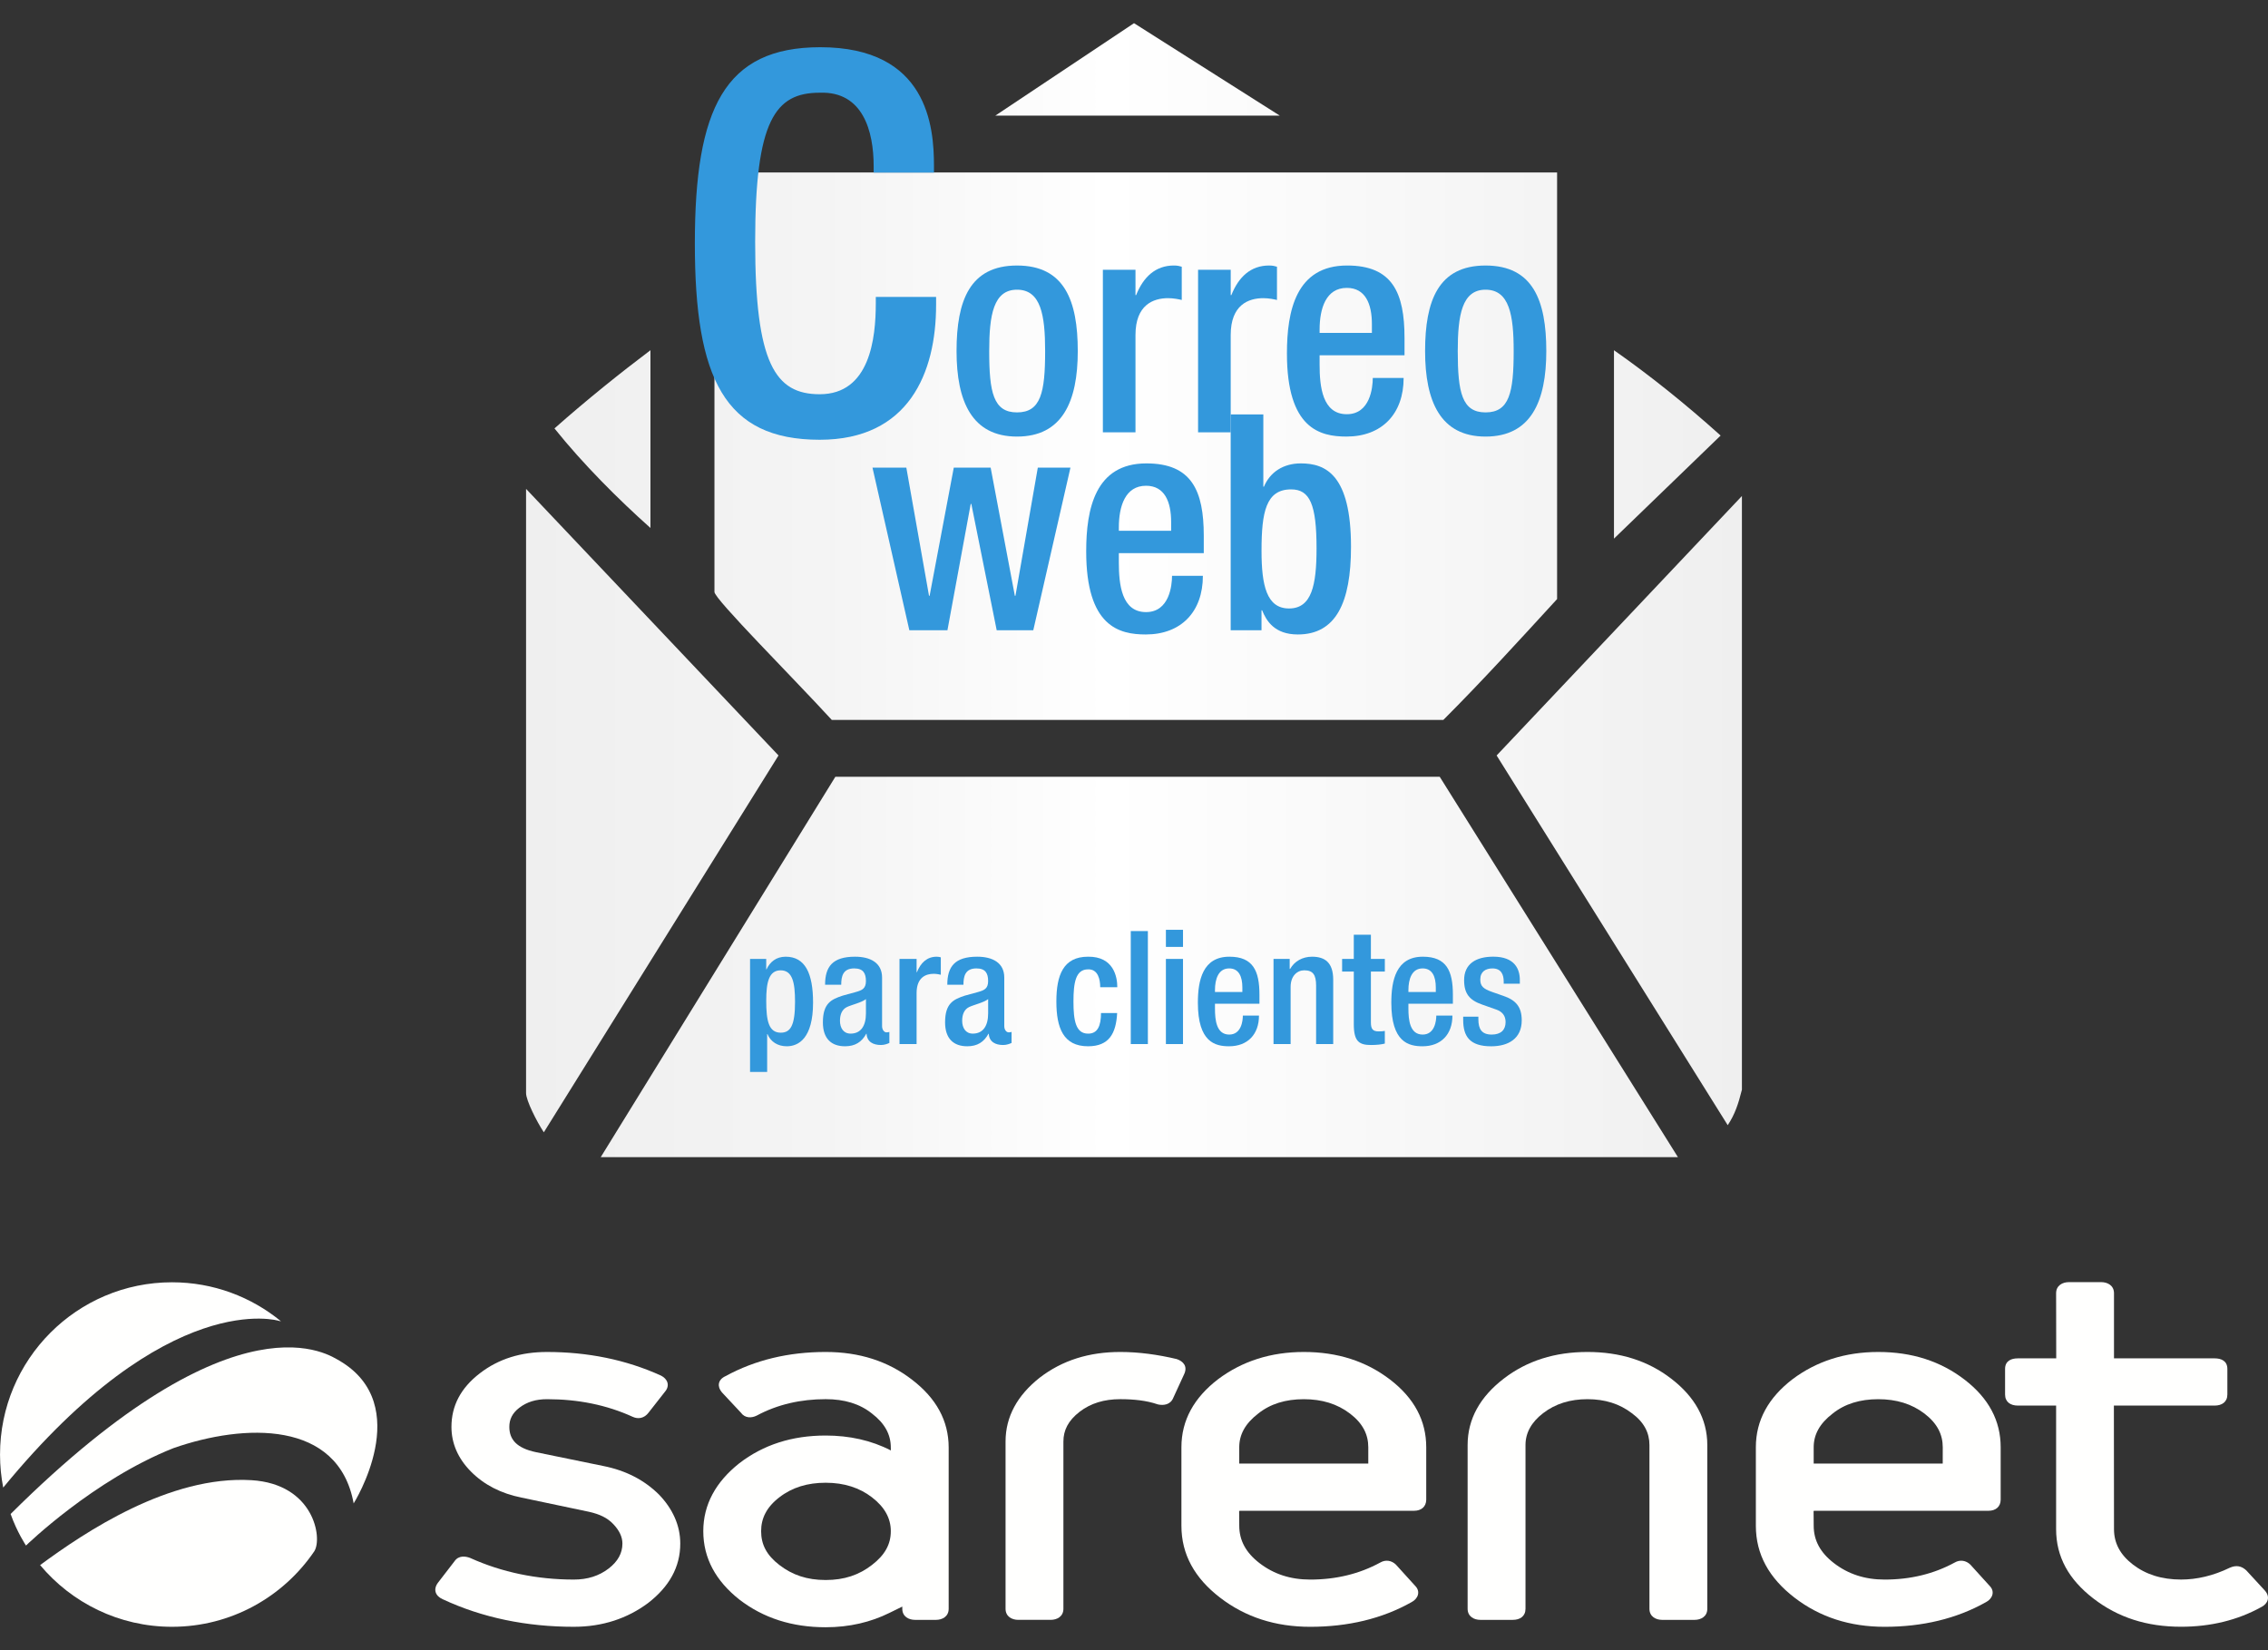 <?xml version="1.0" encoding="utf-8"?>
<!-- Generator: Adobe Illustrator 15.0.0, SVG Export Plug-In . SVG Version: 6.00 Build 0)  -->
<!DOCTYPE svg PUBLIC "-//W3C//DTD SVG 1.1//EN" "http://www.w3.org/Graphics/SVG/1.1/DTD/svg11.dtd">
<svg version="1.1" id="Capa_1" xmlns="http://www.w3.org/2000/svg" xmlns:xlink="http://www.w3.org/1999/xlink" x="0px" y="0px"
	 width="162.453px" height="118.233px" viewBox="0 0 162.453 118.233" enable-background="new 0 0 162.453 118.233"
	 xml:space="preserve">
<rect x="0" y="0" width="162.453" height="118.233" fill="#333333" stroke="none"/>
<g>
	<g>
		<path fill="#FFFFFE" d="M101.293,108.227h-12.43c-0.051,0-0.086,0.005-0.105,0.01l0.008,1.063c0,1.049,0.473,1.924,1.443,2.672
			c1.018,0.785,2.211,1.184,3.637,1.184c1.857,0,3.527-0.408,5.016-1.219c0.389-0.229,0.818-0.15,1.123,0.145l1.373,1.514
			c0.432,0.428,0.189,0.947-0.244,1.172c-2.121,1.197-4.566,1.771-7.266,1.771c-2.502,0-4.648-0.695-6.463-2.094
			c-1.816-1.398-2.762-3.096-2.762-5.143v-5.626c0-1.934,0.902-3.55,2.629-4.876c1.721-1.289,3.773-1.949,6.139-1.949
			c2.408,0,4.461,0.658,6.188,1.985c1.729,1.33,2.58,2.946,2.58,4.84v3.758C102.154,107.947,101.789,108.227,101.293,108.227z
			 M98.008,104.843v-1.167c0-0.906-0.385-1.704-1.303-2.406c-0.924-0.706-2.02-1.036-3.318-1.036s-2.396,0.332-3.268,1.033
			c-0.93,0.711-1.354,1.512-1.354,2.409v1.167C88.797,104.843,98.008,104.843,98.008,104.843z"/>
		<path fill="#FFFFFE" d="M46.422,114.835c-1.49,1.111-3.27,1.703-5.316,1.703c-3.389,0-6.555-0.645-9.402-1.977
			c-0.518-0.232-0.691-0.695-0.336-1.176l1.184-1.537c0.305-0.451,0.814-0.361,1.125-0.242c2.273,1.029,4.785,1.549,7.428,1.549
			c0.975,0,1.799-0.258,2.496-0.793c0.654-0.504,0.982-1.098,0.982-1.787c0-0.461-0.209-0.93-0.664-1.404
			c-0.428-0.448-0.982-0.702-1.717-0.868l-4.838-1.018c-1.482-0.294-2.699-0.925-3.631-1.867c-0.936-0.945-1.396-2.028-1.396-3.2
			c0-1.513,0.666-2.786,2.031-3.837c1.361-1.05,2.961-1.529,4.816-1.529c2.883,0,5.646,0.543,8.174,1.697
			c0.455,0.234,0.656,0.706,0.266,1.158l-1.174,1.498c-0.303,0.398-0.736,0.473-1.127,0.293c-1.861-0.85-3.904-1.264-6.139-1.264
			c-0.795,0-1.436,0.192-1.992,0.618c-0.5,0.387-0.709,0.831-0.709,1.365c0,0.896,0.518,1.522,1.916,1.814l4.795,0.984
			c1.672,0.329,2.98,1.036,4.002,2.044c0.973,1.01,1.531,2.198,1.531,3.515C48.73,112.272,47.914,113.685,46.422,114.835z"/>
		<path fill="#FFFFFE" d="M63.811,103.905l-0.004-0.206c0-0.933-0.426-1.731-1.352-2.438c-0.871-0.698-1.967-1.029-3.314-1.029
			c-1.771,0-3.445,0.373-4.932,1.174c-0.379,0.191-0.852,0.197-1.143-0.21l-1.355-1.45c-0.342-0.394-0.318-0.902,0.258-1.164
			c2.119-1.157,4.512-1.731,7.172-1.731c2.408,0,4.463,0.656,6.186,1.985c1.725,1.322,2.625,2.932,2.625,4.863v11.55
			c0,0.564-0.467,0.793-0.906,0.793h-1.506c-0.439,0-0.91-0.229-0.91-0.793v-0.158c-0.137,0.066-0.457,0.221-0.924,0.453
			c-1.336,0.662-2.861,1.027-4.564,1.027c-2.41,0-4.467-0.66-6.189-1.988c-1.678-1.33-2.578-2.955-2.578-4.896
			c0-1.909,0.902-3.534,2.578-4.862c1.723-1.329,3.779-1.988,6.189-1.988C60.832,102.838,62.406,103.179,63.811,103.905z
			 M62.457,107.263c-0.881-0.679-1.979-1.044-3.316-1.044c-1.299,0-2.395,0.331-3.318,1.044c-0.918,0.706-1.305,1.509-1.305,2.424
			c0,0.947,0.385,1.715,1.305,2.422c0.93,0.719,1.984,1.078,3.318,1.078c1.332,0,2.387-0.359,3.316-1.078
			c0.932-0.717,1.35-1.484,1.35-2.422C63.807,108.782,63.385,107.977,62.457,107.263z"/>
		<path fill="#FFFFFE" d="M84.045,100.125c-0.201,0.513-0.703,0.571-1.102,0.484l-0.045-0.014c-0.762-0.262-1.676-0.363-2.654-0.363
			c-1.162,0-2.121,0.296-2.908,0.899c-0.828,0.639-1.166,1.334-1.166,2.138v11.979c0,0.564-0.469,0.793-0.908,0.793h-2.33
			c-0.438,0-0.906-0.229-0.906-0.793V103.27c0-1.801,0.857-3.318,2.439-4.573c1.635-1.259,3.555-1.846,5.779-1.846
			c1.316,0,2.689,0.186,4.039,0.508c0.473,0.156,0.807,0.521,0.529,1.097L84.045,100.125z"/>
		<path fill="#FFFFFE" d="M121.385,116.042h-2.332c-0.436,0-0.906-0.229-0.906-0.793v-11.733c0-0.874-0.387-1.639-1.256-2.275
			c-0.877-0.675-1.934-1.008-3.184-1.008c-1.248,0-2.301,0.328-3.18,1.005c-0.838,0.645-1.258,1.412-1.258,2.277v11.732
			c0,0.541-0.396,0.795-0.906,0.795h-2.332c-0.439,0-0.908-0.23-0.908-0.795v-11.731c0-1.874,0.904-3.459,2.58-4.749
			c1.68-1.296,3.688-1.916,6.004-1.916s4.326,0.62,6.004,1.916c1.678,1.29,2.58,2.876,2.58,4.749v11.733
			C122.293,115.813,121.822,116.042,121.385,116.042z"/>
		<path fill="#FFFFFE" d="M142.439,108.227h-12.43c-0.051,0-0.086,0.005-0.105,0.01l0.008,1.063c0,1.049,0.473,1.924,1.443,2.672
			c1.018,0.785,2.211,1.184,3.635,1.184c1.859,0,3.529-0.408,5.018-1.219c0.387-0.229,0.818-0.15,1.123,0.145l1.373,1.514
			c0.432,0.428,0.189,0.947-0.244,1.172c-2.123,1.197-4.564,1.771-7.266,1.771c-2.502,0-4.648-0.695-6.463-2.094
			s-2.762-3.096-2.762-5.143v-5.626c0-1.934,0.902-3.55,2.629-4.876c1.721-1.289,3.773-1.949,6.139-1.949
			c2.408,0,4.463,0.658,6.186,1.985c1.73,1.33,2.582,2.946,2.582,4.84v3.758C143.301,107.947,142.936,108.227,142.439,108.227z
			 M139.154,104.843l0.002-1.167c0-0.906-0.387-1.704-1.303-2.406c-0.924-0.706-2.021-1.036-3.318-1.036
			c-1.303,0-2.398,0.332-3.27,1.033c-0.93,0.711-1.354,1.512-1.354,2.409v1.167C129.943,104.843,139.154,104.843,139.154,104.843z"
			/>
		<path fill="#FFFFFE" d="M151.414,100.691l0.008,8.854c0,0.984,0.43,1.822,1.35,2.531c0.926,0.711,2.066,1.078,3.455,1.078
			c1.121,0,2.303-0.27,3.484-0.844c0.461-0.203,0.834-0.139,1.188,0.188l1.342,1.459c0.389,0.451,0.201,0.924-0.254,1.16
			c-1.709,0.949-3.648,1.418-5.76,1.418c-2.455,0-4.51-0.658-6.279-2.021c-1.771-1.363-2.672-2.99-2.672-4.969v-8.854
			c-0.029,0-2.748,0-2.748,0c-0.514,0-0.908-0.254-0.908-0.794v-1.829c0-0.587,0.453-0.759,0.908-0.759c0,0,2.73-0.001,2.756-0.001
			l-0.008-4.665c0-0.563,0.469-0.794,0.906-0.794h2.332c0.438,0,0.908,0.231,0.908,0.794v4.665c0.027,0,7.215,0.001,7.215,0.001
			c0.453,0,0.906,0.172,0.906,0.759v1.829c0,0.541-0.396,0.794-0.906,0.794C158.637,100.691,151.445,100.691,151.414,100.691z"/>
		<path fill="#FFFFFE" d="M0.002,104.199c0-6.815,5.516-12.34,12.318-12.34c2.963,0,5.682,1.049,7.807,2.795L20,94.626
			c0,0-7.926-2.494-19.77,11.939C0.08,105.799,0.002,105.009,0.002,104.199z"/>
		<path fill="#FFFFFE" d="M22.521,111.116c-2.217,3.271-5.959,5.422-10.201,5.422c-3.793,0-7.188-1.719-9.447-4.42
			c3.189-2.35,9.264-6.438,15.137-6.083c4.471,0.272,5.098,4.138,4.508,5.083L22.521,111.116z"/>
		<path fill="#FFFFFE" d="M0.76,108.458c16.395-16.301,22.979-11.266,23.547-10.986c5.453,3.191,1.025,10.227,1.025,10.227
			c-1.092-5.982-7.846-5.727-12.898-3.963c-5.727,2.264-10.572,6.982-10.572,6.982S1.225,109.769,0.76,108.458z"/>
	</g>
	<linearGradient id="SVGID_1_" gradientUnits="userSpaceOnUse" x1="37.681" y1="42.279" x2="124.772" y2="42.279">
		<stop  offset="0" style="stop-color:#EFEFEF"/>
		<stop  offset="0.243" style="stop-color:#F4F4F4"/>
		<stop  offset="0.479" style="stop-color:#FFFFFF"/>
		<stop  offset="1" style="stop-color:#EFEFEF"/>
	</linearGradient>
	<path fill-rule="evenodd" clip-rule="evenodd" fill="url(#SVGID_1_)" d="M103.126,55.647l17.063,27.249h-77.16l16.805-27.249
		H103.126z M124.772,78.057c-0.254,1.02-0.508,1.783-1.018,2.548l-16.553-26.485l17.57-18.588V78.057z M55.763,54.119L38.954,81.114
		c-0.512-0.765-1.273-2.292-1.273-2.803v-43.29L55.763,54.119z M123.245,31.202l-7.639,7.384V25.089
		C118.149,26.872,120.698,28.91,123.245,31.202z M46.591,37.822c-2.287-2.037-4.836-4.583-6.875-7.131
		c2.293-2.037,4.842-4.074,6.875-5.603V37.822z M111.532,42.915c-2.803,3.056-5.35,5.856-8.148,8.658H59.579
		c-2.799-3.055-8.404-8.658-8.404-9.167v-30.05h60.357V42.915z M91.667,8.282H71.294l9.934-6.621L91.667,8.282z"/>
	<g>
		<path fill="#3398DC" d="M53.726,68.694h1.157v0.748h0.022c0.25-0.544,0.703-0.907,1.372-0.907c1.394,0,1.961,1.19,1.961,3.288
			c0,2.563-1.043,3.129-1.882,3.129c-0.658,0-1.156-0.328-1.383-0.873H54.95v2.71h-1.225V68.694z M55.926,73.978
			c0.702,0,1.021-0.521,1.021-2.211c0-1.383-0.182-2.256-1.031-2.256c-0.84,0-1.032,0.861-1.032,2.165
			C54.883,73.139,55.063,73.978,55.926,73.978z"/>
		<path fill="#3398DC" d="M63.183,73.524c0,0.227,0.135,0.431,0.316,0.431c0.08,0,0.159-0.012,0.205-0.034v0.793
			c-0.148,0.068-0.363,0.147-0.602,0.147c-0.544,0-0.998-0.215-1.031-0.805h-0.023c-0.328,0.601-0.805,0.896-1.52,0.896
			c-0.975,0-1.586-0.544-1.586-1.712c0-1.36,0.589-1.644,1.416-1.916l0.953-0.261c0.441-0.124,0.714-0.249,0.714-0.782
			c0-0.556-0.192-0.907-0.839-0.907c-0.816,0-0.93,0.579-0.93,1.168h-1.156c0-1.292,0.533-2.007,2.143-2.007
			c1.077,0,1.939,0.42,1.939,1.497V73.524z M62.025,71.574c-0.317,0.249-0.997,0.396-1.36,0.566
			c-0.352,0.17-0.499,0.533-0.499,0.986c0,0.511,0.249,0.919,0.76,0.919c0.737,0,1.1-0.556,1.1-1.451V71.574z"/>
		<path fill="#3398DC" d="M64.43,68.694h1.225v0.952h0.022c0.272-0.68,0.726-1.111,1.418-1.111c0.135,0,0.215,0.023,0.294,0.046
			v1.247c-0.091-0.022-0.306-0.068-0.51-0.068c-0.556,0-1.225,0.25-1.225,1.384v3.65H64.43V68.694z"/>
		<path fill="#3398DC" d="M71.936,73.524c0,0.227,0.136,0.431,0.317,0.431c0.079,0,0.158-0.012,0.204-0.034v0.793
			c-0.147,0.068-0.362,0.147-0.601,0.147c-0.545,0-0.998-0.215-1.032-0.805h-0.022c-0.329,0.601-0.805,0.896-1.52,0.896
			c-0.975,0-1.587-0.544-1.587-1.712c0-1.36,0.589-1.644,1.417-1.916l0.953-0.261c0.441-0.124,0.713-0.249,0.713-0.782
			c0-0.556-0.191-0.907-0.838-0.907c-0.816,0-0.93,0.579-0.93,1.168h-1.156c0-1.292,0.532-2.007,2.143-2.007
			c1.076,0,1.938,0.42,1.938,1.497V73.524z M70.778,71.574c-0.316,0.249-0.997,0.396-1.359,0.566c-0.352,0.17-0.5,0.533-0.5,0.986
			c0,0.511,0.25,0.919,0.76,0.919c0.737,0,1.1-0.556,1.1-1.451V71.574z"/>
		<path fill="#3398DC" d="M80.02,72.571c-0.079,1.463-0.578,2.381-2.086,2.381c-1.769,0-2.268-1.314-2.268-3.208
			s0.499-3.209,2.268-3.209c1.825-0.022,2.097,1.429,2.097,2.188h-1.225c0-0.566-0.158-1.304-0.872-1.281
			c-0.885,0-1.044,0.952-1.044,2.302c0,1.349,0.159,2.302,1.044,2.302c0.681,0.011,0.929-0.556,0.929-1.475H80.02z"/>
		<path fill="#3398DC" d="M80.995,66.699h1.225v8.095h-1.225V66.699z"/>
		<path fill="#3398DC" d="M83.512,66.608h1.225v1.225h-1.225V66.608z M83.512,68.694h1.225v6.1h-1.225V68.694z"/>
		<path fill="#3398DC" d="M87.026,71.902v0.352c0,0.816,0.103,1.859,1.021,1.859c0.873,0,0.976-0.997,0.976-1.36h1.156
			c0,1.35-0.816,2.199-2.143,2.199c-0.998,0-2.234-0.295-2.234-3.117c0-1.599,0.341-3.3,2.257-3.3c1.7,0,2.153,1.021,2.153,2.722
			v0.646H87.026z M88.988,71.063v-0.328c0-0.771-0.249-1.361-0.941-1.361c-0.782,0-1.021,0.771-1.021,1.565v0.124H88.988z"/>
		<path fill="#3398DC" d="M91.222,68.694h1.156v0.714h0.034c0.306-0.544,0.884-0.873,1.565-0.873c0.929,0,1.519,0.42,1.519,1.655
			v4.604h-1.225V70.61c0-0.794-0.237-1.1-0.851-1.1c-0.498,0-0.975,0.396-0.975,1.19v4.093h-1.225V68.694z"/>
		<path fill="#3398DC" d="M96.132,68.694h0.838V66.96h1.225v1.734h0.998v0.907h-0.998v3.639c0,0.477,0.137,0.646,0.556,0.646
			c0.182,0,0.329-0.012,0.442-0.034v0.907c-0.261,0.068-0.602,0.102-0.986,0.102c-0.828,0-1.236-0.227-1.236-1.474v-3.786h-0.838
			V68.694z"/>
		<path fill="#3398DC" d="M100.882,71.902v0.352c0,0.816,0.103,1.859,1.021,1.859c0.873,0,0.976-0.997,0.976-1.36h1.156
			c0,1.35-0.816,2.199-2.143,2.199c-0.998,0-2.234-0.295-2.234-3.117c0-1.599,0.341-3.3,2.257-3.3c1.7,0,2.153,1.021,2.153,2.722
			v0.646H100.882z M102.844,71.063v-0.328c0-0.771-0.249-1.361-0.941-1.361c-0.782,0-1.021,0.771-1.021,1.565v0.124H102.844z"/>
		<path fill="#3398DC" d="M107.708,70.475v-0.159c0-0.487-0.17-0.941-0.805-0.941c-0.488,0-0.873,0.228-0.873,0.794
			c0,0.477,0.215,0.669,0.861,0.896l0.781,0.272c0.908,0.306,1.327,0.794,1.327,1.757c0,1.304-0.952,1.859-2.188,1.859
			c-1.541,0-2.006-0.714-2.006-1.893v-0.228h1.088v0.193c0,0.702,0.25,1.088,0.953,1.088c0.668,0,0.997-0.34,0.997-0.896
			c0-0.453-0.238-0.748-0.669-0.896l-0.998-0.352c-0.918-0.317-1.304-0.782-1.304-1.757c0-1.146,0.827-1.679,2.087-1.679
			c1.553,0,1.904,0.907,1.904,1.667v0.272H107.708z"/>
	</g>
	<g>
		<path fill="#3398DC" d="M67.051,21.271v0.568c0,4.889-1.97,9.664-8.336,9.664c-6.822,0-8.944-4.396-8.944-14.06
			s2.122-14.06,8.981-14.06c7.692,0,8.147,5.685,8.147,8.489v0.492h-4.32v-0.454c0-2.502-0.758-5.381-3.864-5.268
			c-3.184,0-4.624,1.97-4.624,10.687c0,8.716,1.44,10.913,4.624,10.913c3.6,0,4.017-4.017,4.017-6.518v-0.455H67.051z"/>
		<path fill="#3398DC" d="M72.847,19.021c3.398,0,4.352,2.512,4.352,6.128c0,3.615-1.104,6.126-4.352,6.126
			c-3.226,0-4.331-2.511-4.331-6.126C68.516,21.532,69.469,19.021,72.847,19.021z M72.847,29.543c1.71,0,2.014-1.429,2.014-4.395
			c0-2.577-0.304-4.395-2.014-4.395c-1.689,0-1.992,1.817-1.992,4.395C70.854,28.114,71.157,29.543,72.847,29.543z"/>
		<path fill="#3398DC" d="M78.997,19.324h2.336v1.818h0.045c0.519-1.299,1.386-2.122,2.707-2.122c0.259,0,0.41,0.043,0.562,0.087
			v2.382c-0.173-0.044-0.584-0.13-0.975-0.13c-1.061,0-2.339,0.476-2.339,2.641v6.972h-2.336V19.324z"/>
		<path fill="#3398DC" d="M85.817,19.324h2.337v1.818h0.045c0.518-1.299,1.385-2.122,2.705-2.122c0.26,0,0.411,0.043,0.563,0.087
			v2.382c-0.173-0.044-0.586-0.13-0.976-0.13c-1.06,0-2.338,0.476-2.338,2.641v6.972h-2.337V19.324z"/>
		<path fill="#3398DC" d="M94.521,25.451v0.671c0,1.56,0.194,3.551,1.949,3.551c1.667,0,1.86-1.905,1.86-2.599h2.21
			c0,2.577-1.559,4.2-4.093,4.2c-1.904,0-4.266-0.563-4.266-5.953c0-3.053,0.65-6.301,4.31-6.301c3.247,0,4.112,1.949,4.112,5.196
			v1.234H94.521z M98.267,23.849v-0.628c0-1.472-0.478-2.598-1.797-2.598c-1.494,0-1.949,1.473-1.949,2.988v0.237H98.267z"/>
		<path fill="#3398DC" d="M106.407,19.021c3.4,0,4.352,2.512,4.352,6.128c0,3.615-1.104,6.126-4.352,6.126
			c-3.227,0-4.33-2.511-4.33-6.126C102.077,21.532,103.03,19.021,106.407,19.021z M106.407,29.543c1.71,0,2.015-1.429,2.015-4.395
			c0-2.577-0.305-4.395-2.015-4.395c-1.688,0-1.991,1.817-1.991,4.395C104.416,28.114,104.719,29.543,106.407,29.543z"/>
		<path fill="#3398DC" d="M62.495,33.5h2.424l1.625,9.18h0.043l1.731-9.18h2.641l1.733,9.18h0.043l1.602-9.18h2.338l-2.662,11.648
			h-2.621l-1.818-9.051h-0.042l-1.668,9.051h-2.729L62.495,33.5z"/>
		<path fill="#3398DC" d="M80.141,39.627v0.671c0,1.56,0.195,3.551,1.948,3.551c1.668,0,1.862-1.905,1.862-2.598h2.209
			c0,2.576-1.559,4.2-4.093,4.2c-1.904,0-4.265-0.563-4.265-5.954c0-3.053,0.65-6.301,4.309-6.301c3.247,0,4.113,1.949,4.113,5.197
			v1.233H80.141z M83.887,38.025v-0.628c0-1.472-0.477-2.599-1.798-2.599c-1.494,0-1.948,1.473-1.948,2.987v0.239H83.887z"/>
		<path fill="#3398DC" d="M88.152,29.689h2.338v5.175h0.044c0.434-1.04,1.386-1.668,2.642-1.668c1.775,0,3.594,0.802,3.594,5.976
			c0,4.006-1.083,6.279-3.81,6.279c-1.667,0-2.253-0.975-2.556-1.732H90.36v1.43h-2.208V29.689z M92.331,43.589
			c1.625,0,1.971-1.667,1.971-4.309c0-3.139-0.477-4.222-1.82-4.222c-1.795,0-2.121,1.603-2.121,4.396
			C90.36,41.943,90.729,43.589,92.331,43.589z"/>
	</g>
</g>
</svg>

